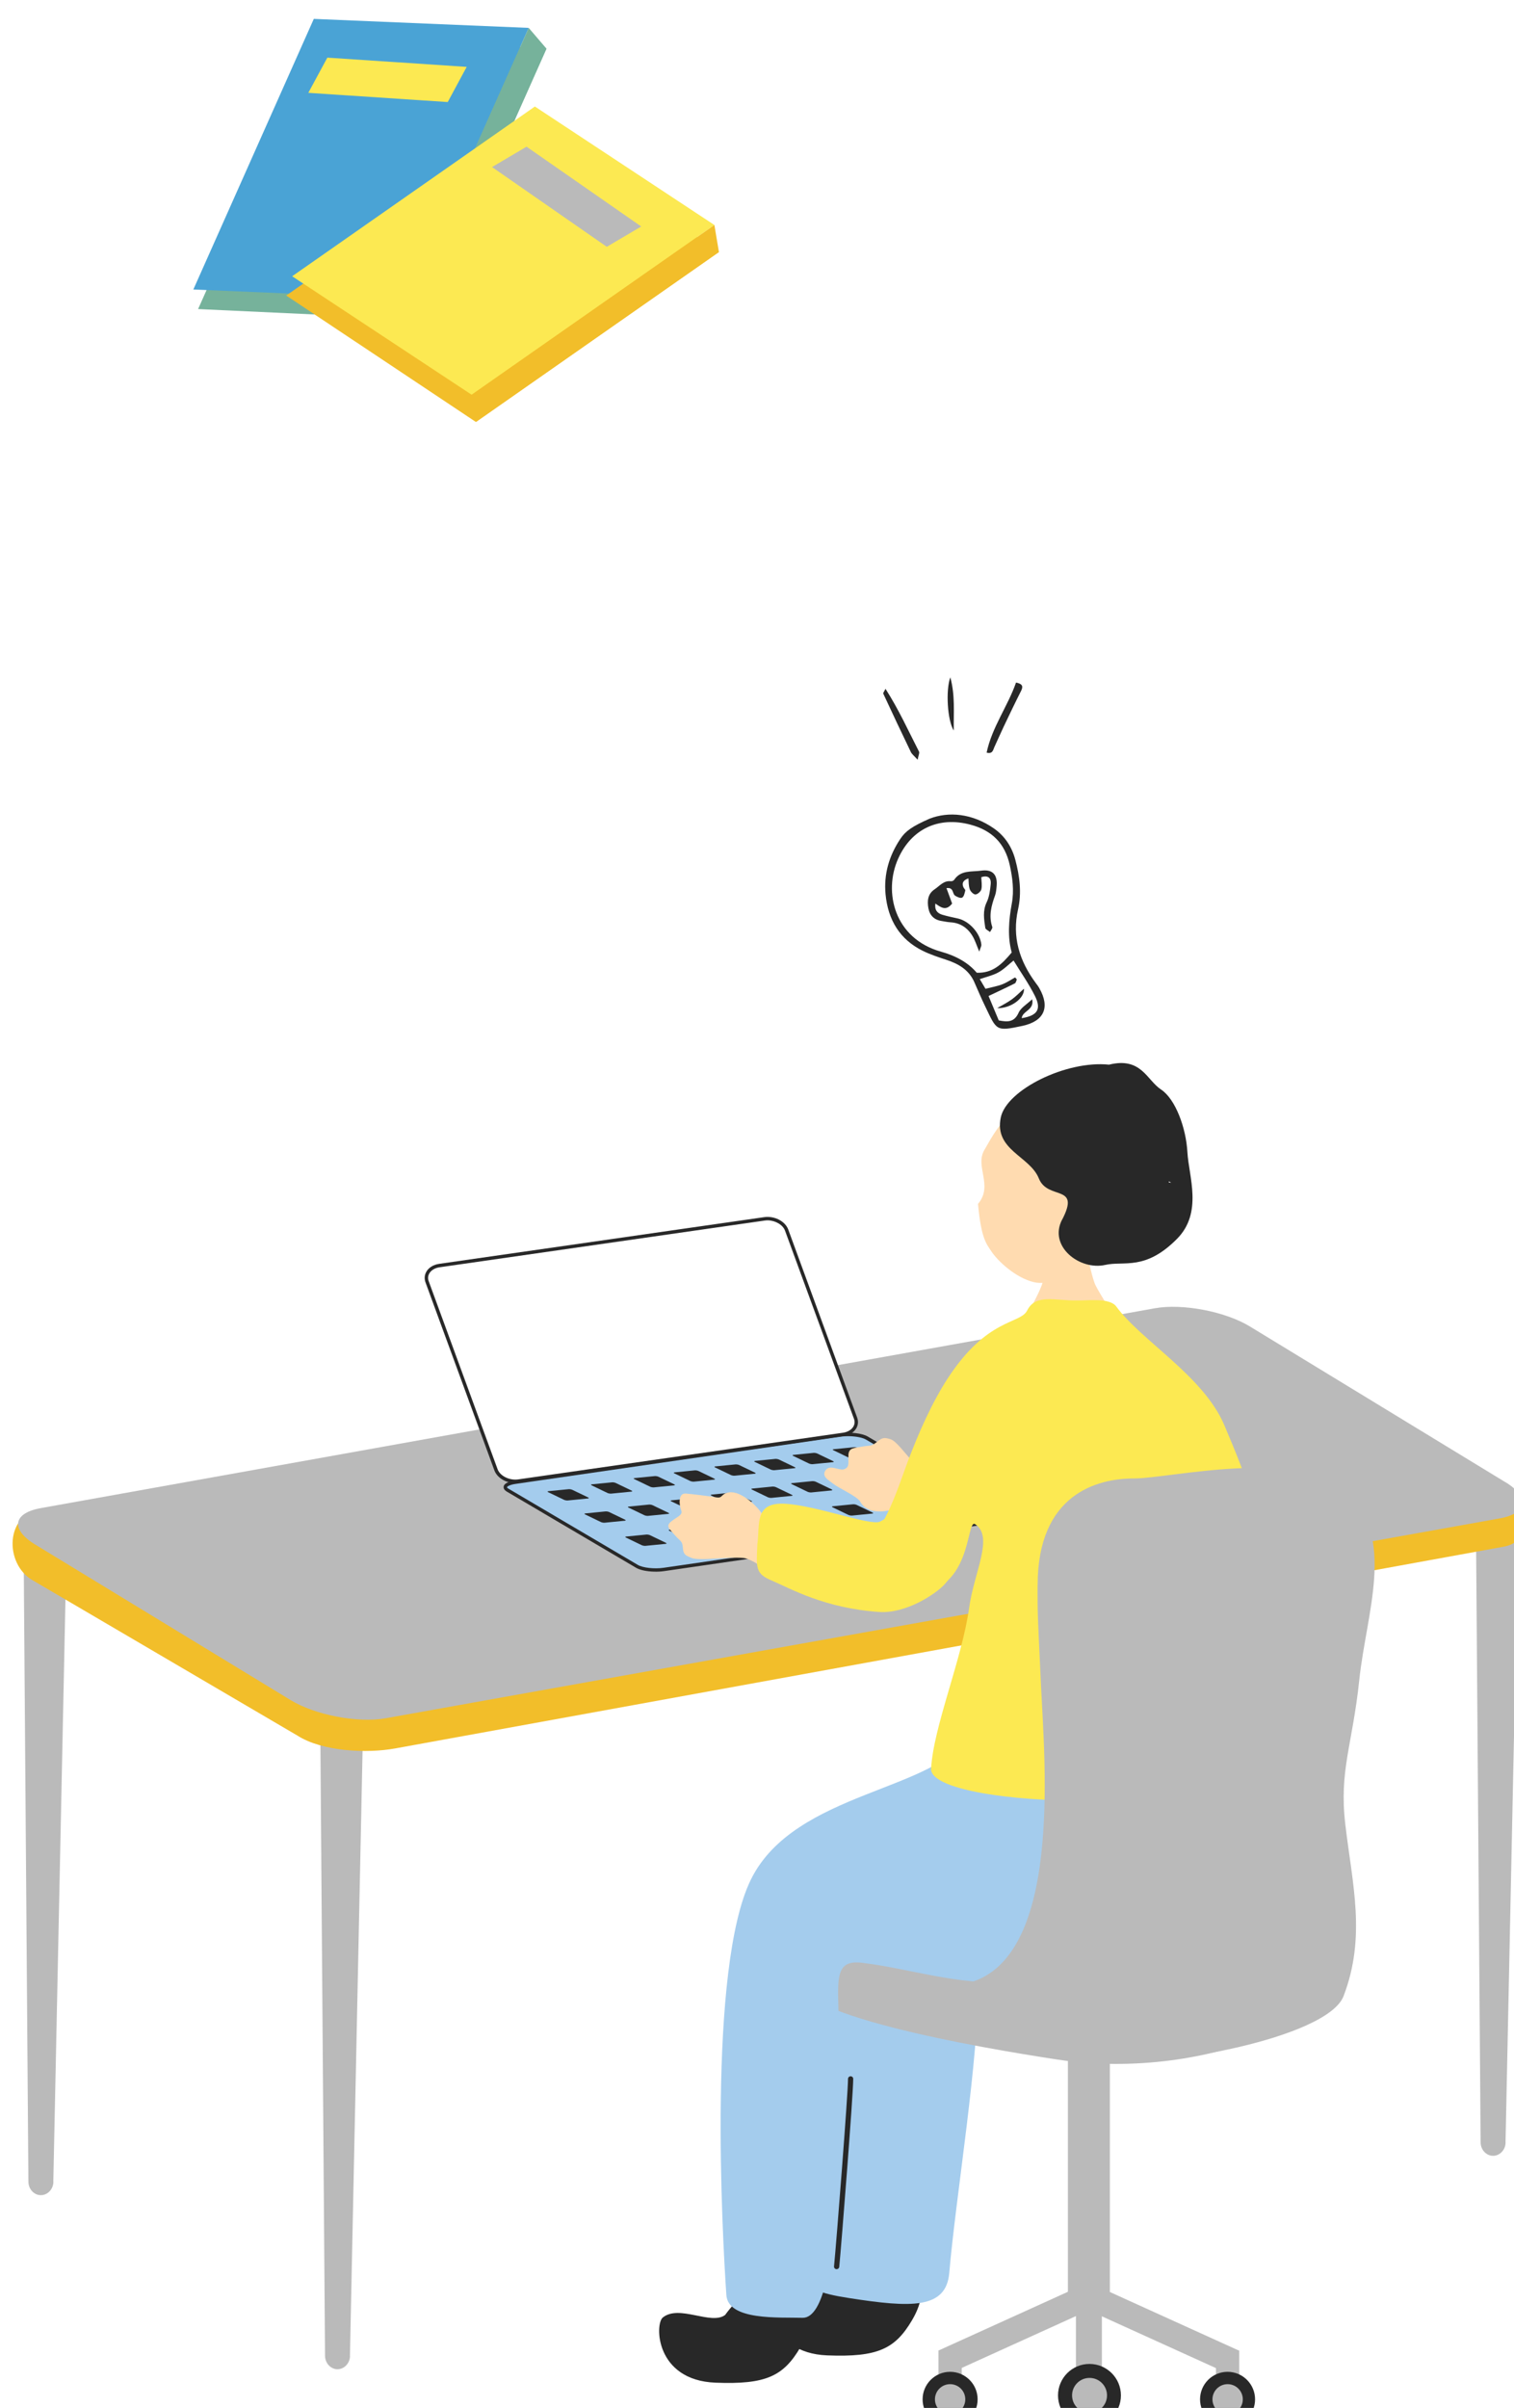 <?xml version="1.0" encoding="UTF-8"?>
<svg id="_レイヤー_2" data-name="レイヤー 2" xmlns="http://www.w3.org/2000/svg" xmlns:xlink="http://www.w3.org/1999/xlink" viewBox="0 0 203.6 323.72">
  <defs>
    <style>
      .cls-1 {
        fill: #fff;
      }

      .cls-2 {
        fill: #ffdbb0;
      }

      .cls-3 {
        fill: #f2be2a;
      }

      .cls-4 {
        fill: #fce952;
      }

      .cls-5 {
        fill: #bababa;
      }

      .cls-6 {
        fill: #a4cced;
      }

      .cls-7 {
        fill: #76b29b;
      }

      .cls-8 {
        fill: #4aa3d5;
      }

      .cls-9 {
        fill: #282828;
      }

      .cls-10 {
        filter: url(#drop-shadow-1);
      }
    </style>
    <filter id="drop-shadow-1" filterUnits="userSpaceOnUse">
      <feOffset dx="1.69" dy="2.54"/>
      <feGaussianBlur result="blur" stdDeviation="5.92"/>
      <feFlood flood-color="#060001" flood-opacity=".35"/>
      <feComposite in2="blur" operator="in"/>
      <feComposite in="SourceGraphic"/>
    </filter>
  </defs>
  <g id="_レイヤー_1-2" data-name="レイヤー 1">
    <g class="cls-10">
      <g>
        <g>
          <path class="cls-9" d="m123.32,107.52c2.56-.99,5.73-.72,8.66,1.32,1.45,1.01,2.41,2.47,2.87,4.21.58,2.19.87,4.42.37,6.64-.84,3.73.18,6.96,2.39,9.94.17.22.34.45.47.69,1.47,2.58.64,4.43-2.29,5.06-3.6.77-3.43.61-5-2.64-.51-1.05-.97-2.14-1.44-3.21-.73-1.68-2.13-2.5-3.79-3.04-1.06-.35-2.13-.7-3.13-1.19-3.14-1.54-4.7-4.19-5.03-7.6-.26-2.72.48-5.21,1.99-7.47.7-1.04,1.55-1.66,3.93-2.71Zm11.04,17.97c-.57-2.06-.4-4.32.02-6.59.32-1.73.09-3.44-.28-5.15-.65-2.91-2.39-4.65-5.27-5.42-4.27-1.15-7.93.54-9.73,4.55-2.04,4.53-.49,10.78,5.76,12.52,2.04.57,3.68,1.5,4.8,2.83,2.14.08,3.38-1.13,4.71-2.73Zm-3.52,4.9c.86-.22,1.58-.34,2.25-.6.61-.23,1.16-.61,1.73-.93.08.09.15.18.23.27-.08.18-.12.46-.26.53-1.13.57-2.28,1.1-3.54,1.7.46,1.1.93,2.21,1.37,3.28,1.15.22,2.08.29,2.67-1.03.3-.68,1.11-1.13,1.82-1.81.33,1.47-1.31,1.55-1.4,2.54,2.11-.34,2.68-1.19,1.77-3-.81-1.62-1.87-3.12-2.87-4.75-.73.59-1.33,1.21-2.05,1.6-.75.41-1.62.6-2.49.9.26.44.48.82.76,1.29Z"/>
          <path class="cls-9" d="m134.95,89.22c.9.19.97.53.67,1.13-.81,1.6-1.58,3.21-2.35,4.83-.43.91-.83,1.83-1.25,2.74-.17.38-.22.93-1.03.72.72-3.43,2.84-6.22,3.95-9.41Z"/>
          <path class="cls-9" d="m121.71,99.6c-.5-.56-.78-.76-.91-1.04-1.26-2.61-2.49-5.22-3.71-7.85-.04-.09.12-.28.3-.65,1.79,2.8,3.08,5.66,4.51,8.45.09.17-.07.48-.19,1.09Z"/>
          <path class="cls-9" d="m126.57,95.67c-.86-1.33-1.1-5.44-.46-7.15.66,2.48.43,4.64.46,7.15Z"/>
          <path class="cls-9" d="m130.27,115.36c.02.59.13,1.15.01,1.66-.07.29-.5.67-.79.69-.25.01-.65-.38-.76-.68-.17-.46-.14-.98-.19-1.48q-1.06.36-.66,1.21c.07.15.27.31.24.42-.09.34-.17.81-.42.95-.22.12-.69-.08-.96-.27-.38-.25-.16-1.15-1.15-1,.28.77.54,1.46.76,2.07-.83,1.07-1.54.5-2.25,0-.13.87.26,1.3.91,1.5.69.21,1.41.35,2.12.51,1.52.34,3,1.97,3.15,3.52.02.18-.11.38-.28.94-.38-.92-.57-1.53-.89-2.07-.66-1.12-1.64-1.8-2.99-1.88-.39-.02-.77-.11-1.16-.17-1.01-.15-1.62-.74-1.8-1.72-.17-.98-.1-1.92.83-2.54.68-.45,1.21-1.2,2.18-1.09.15.02.37-.07.45-.18.89-1.35,2.36-1.06,3.63-1.24,1.51-.22,2.21.51,2.09,2.02-.04.44-.07.91-.22,1.32-.5,1.38-.87,2.75-.37,4.23.06.17-.19.45-.3.68-.22-.19-.61-.35-.64-.56-.17-1.15-.37-2.29.19-3.45.35-.73.46-1.61.54-2.43.08-.88-.39-1.21-1.27-.94Z"/>
        </g>
        <path class="cls-9" d="m132.41,132.99c.66-.39,1.35-.73,1.96-1.17.56-.4,1.04-.91,1.64-1.44.11,1.26-1.75,2.67-3.6,2.61Z"/>
      </g>
      <g>
        <g>
          <path class="cls-5" d="m45.38,314.19c-.02.99-.78,1.78-1.69,1.78h0c-.91,0-1.66-.81-1.67-1.8l-.63-83.46c-.02-2.96,1.27-5.42,2.9-5.41h0c1.62.01,2.88,2.48,2.82,5.44l-1.74,83.45Z"/>
          <path class="cls-5" d="m5.49,290.79c-.02.99-.78,1.78-1.69,1.78h0c-.91,0-1.66-.81-1.67-1.8l-.63-83.46c-.02-2.96,1.27-5.42,2.9-5.41h0c1.62.01,2.88,2.48,2.82,5.44l-1.74,83.45Z"/>
          <path class="cls-5" d="m200.78,285.5c-.02.99-.78,1.78-1.69,1.78h0c-.91,0-1.66-.81-1.67-1.8l-.63-83.46c-.02-2.96,1.27-5.42,2.9-5.41h0c1.62.01,2.88,2.48,2.82,5.44l-1.74,83.45Z"/>
          <g>
            <path class="cls-3" d="m202.42,199.12c1.72,1.1,1.92,5.57-1.88,6.27l-149.06,27.12c-3.8.7-9.81.43-13.17-1.72L2.74,209.93c-3.9-2.19-3.81-9.13,1.39-9.66l149-25.82c3.8-.7,9.67.49,13.02,2.65l36.27,22.02Z"/>
            <path class="cls-5" d="m200.75,196.71c3.31,2.02,2.97,4.21-.76,4.88l-149.82,26.87c-3.73.67-9.48-.43-12.79-2.45L3.02,205.09c-3.31-2.02-2.97-4.21.76-4.88l149.83-26.87c3.73-.67,9.48.43,12.79,2.45l34.35,20.93Z"/>
          </g>
        </g>
        <g>
          <g>
            <path class="cls-6" d="m66.59,197.79c-.7-.41-.23-.9,1.04-1.08l43.67-6.34c1.27-.18,2.88,0,3.58.41l17.4,10.25c.7.41.23.9-1.04,1.08l-43.67,6.34c-1.27.18-2.88,0-3.58-.41l-17.4-10.25Z"/>
            <path class="cls-9" d="m86.31,208.75c-.98-.02-1.93-.21-2.44-.51l-17.4-10.25c-.42-.25-.46-.51-.43-.69.1-.53,1.02-.74,1.56-.82l43.67-6.34c1.32-.19,2.99,0,3.73.44l17.4,10.25c.42.25.46.51.43.69-.1.53-1.02.74-1.56.82l-43.67,6.34c-.41.06-.85.08-1.29.07Zm26.24-18.21c-.41-.01-.83.01-1.22.07l-43.67,6.34c-.84.12-1.15.36-1.17.45,0,.02.03.1.21.2l17.4,10.25c.65.38,2.22.56,3.43.38l43.67-6.34c.84-.12,1.15-.36,1.17-.45,0-.02-.03-.1-.21-.2l-17.4-10.25c-.44-.26-1.32-.43-2.21-.45Z"/>
          </g>
          <g>
            <path class="cls-1" d="m113.37,188.12c.37,1.01-.37,1.99-1.64,2.17l-43.72,6.28c-1.27.18-2.62-.5-2.99-1.51l-9.27-25.29c-.37-1.01.37-1.99,1.64-2.17l43.72-6.28c1.27-.18,2.62.5,2.99,1.51l9.27,25.29Z"/>
            <path class="cls-9" d="m67.51,196.84c-1.2-.03-2.35-.72-2.71-1.69l-9.27-25.29c-.18-.5-.14-1.01.13-1.46.32-.54.94-.92,1.69-1.03l43.72-6.28c1.38-.2,2.83.54,3.24,1.66l9.27,25.29c.18.5.14,1.01-.13,1.46-.33.54-.94.92-1.7,1.02l-43.72,6.28c-.18.03-.35.04-.53.03Zm34.08-35.32c-.15,0-.3,0-.45.03l-43.72,6.28c-.61.09-1.11.38-1.37.81-.19.33-.23.69-.09,1.06l9.27,25.29c.33.9,1.6,1.52,2.74,1.36l43.72-6.28c.61-.09,1.11-.38,1.37-.81.19-.33.23-.69.09-1.06l-9.27-25.29c-.29-.79-1.28-1.36-2.29-1.39Z"/>
          </g>
          <g>
            <path class="cls-9" d="m77.4,198.77c.13.06.12.13-.02.14l-2.73.27c-.14.01-.37-.03-.49-.09l-2.12-1.02c-.13-.06-.12-.13.02-.14l2.73-.27c.14-.01.37.03.49.09l2.12,1.02Z"/>
            <path class="cls-9" d="m110.34,193.89c.13.06.12.13-.02.14l-2.73.27c-.14.01-.37-.03-.49-.09l-2.12-1.02c-.13-.06-.12-.13.02-.14l2.73-.27c.14-.01.37.03.49.09l2.12,1.02Z"/>
            <path class="cls-9" d="m105.19,194.7c.13.06.12.13-.02.14l-2.73.27c-.14.01-.37-.03-.49-.09l-2.12-1.02c-.13-.06-.12-.13.02-.14l2.73-.27c.14-.01.37.03.49.09l2.12,1.02Z"/>
            <path class="cls-9" d="m99.84,195.44c.13.06.12.13-.02.14l-2.73.27c-.14.01-.37-.03-.49-.09l-2.12-1.02c-.13-.06-.12-.13.02-.14l2.73-.27c.14-.01.37.03.49.09l2.12,1.02Z"/>
            <path class="cls-9" d="m94.37,196.24c.13.06.12.13-.02.14l-2.73.27c-.14.01-.37-.03-.49-.09l-2.12-1.02c-.13-.06-.12-.13.02-.14l2.73-.27c.14-.01.37.03.49.09l2.12,1.02Z"/>
            <path class="cls-9" d="m88.98,197.01c.13.06.12.13-.02.14l-2.73.27c-.14.01-.37-.03-.49-.09l-2.12-1.02c-.13-.06-.12-.13.02-.14l2.73-.27c.14-.01.37.03.49.09l2.12,1.02Z"/>
            <path class="cls-9" d="m83.24,197.85c.13.06.12.13-.02.14l-2.73.27c-.14.01-.37-.03-.49-.09l-2.12-1.02c-.13-.06-.12-.13.02-.14l2.73-.27c.14-.01.37.03.49.09l2.12,1.02Z"/>
            <path class="cls-9" d="m115.75,193.13c.13.06.12.13-.02.14l-2.73.27c-.14.01-.37-.03-.49-.09l-2.12-1.02c-.13-.06-.12-.13.02-.14l2.73-.27c.14-.01.37.03.49.09l2.12,1.02Z"/>
          </g>
          <g>
            <path class="cls-9" d="m82.36,201.76c.13.06.12.13-.02.14l-2.73.27c-.14.01-.37-.03-.49-.09l-2.12-1.02c-.13-.06-.12-.13.02-.14l2.73-.27c.14-.01.37.03.49.09l2.12,1.02Z"/>
            <path class="cls-9" d="m115.31,196.87c.13.06.12.13-.02.14l-2.73.27c-.14.01-.37-.03-.49-.09l-2.12-1.02c-.13-.06-.12-.13.02-.14l2.73-.27c.14-.01.37.03.49.09l2.12,1.02Z"/>
            <path class="cls-9" d="m110.15,197.69c.13.06.12.13-.02.14l-2.73.27c-.14.01-.37-.03-.49-.09l-2.12-1.02c-.13-.06-.12-.13.02-.14l2.73-.27c.14-.01.37.03.49.09l2.12,1.02Z"/>
            <path class="cls-9" d="m104.8,198.42c.13.06.12.13-.02.14l-2.73.27c-.14.01-.37-.03-.49-.09l-2.12-1.02c-.13-.06-.12-.13.02-.14l2.73-.27c.14-.01.37.03.49.09l2.12,1.02Z"/>
            <path class="cls-9" d="m99.34,199.23c.13.06.12.13-.02.14l-2.73.27c-.14.01-.37-.03-.49-.09l-2.12-1.02c-.13-.06-.12-.13.02-.14l2.73-.27c.14-.01.37.03.49.09l2.12,1.02Z"/>
            <path class="cls-9" d="m93.95,200c.13.06.12.13-.02.14l-2.73.27c-.14.01-.37-.03-.49-.09l-2.12-1.02c-.13-.06-.12-.13.02-.14l2.73-.27c.14-.01.37.03.49.09l2.12,1.02Z"/>
            <path class="cls-9" d="m88.2,200.84c.13.06.12.13-.02.14l-2.73.27c-.14.01-.37-.03-.49-.09l-2.12-1.02c-.13-.06-.12-.13.02-.14l2.73-.27c.14-.01.37.03.49.09l2.12,1.02Z"/>
            <path class="cls-9" d="m120.71,196.11c.13.06.12.13-.02.14l-2.73.27c-.14.01-.37-.03-.49-.09l-2.12-1.02c-.13-.06-.12-.13.02-.14l2.73-.27c.14-.01.37.03.49.09l2.12,1.02Z"/>
          </g>
          <g>
            <path class="cls-9" d="m87.85,204.87c.13.06.12.13-.02.14l-2.73.27c-.14.01-.37-.03-.49-.09l-2.12-1.02c-.13-.06-.12-.13.02-.14l2.73-.27c.14-.01.37.03.49.09l2.12,1.02Z"/>
            <path class="cls-9" d="m120.8,199.99c.13.06.12.13-.02.14l-2.73.27c-.14.01-.37-.03-.49-.09l-2.12-1.02c-.13-.06-.12-.13.02-.14l2.73-.27c.14-.01.37.03.49.09l2.12,1.02Z"/>
            <path class="cls-9" d="m115.64,200.8c.13.06.12.13-.02.14l-2.73.27c-.14.01-.37-.03-.49-.09l-2.12-1.02c-.13-.06-.12-.13.02-.14l2.73-.27c.14-.01.37.03.49.09l2.12,1.02Z"/>
            <path class="cls-9" d="m110.29,201.53c.13.06.12.13-.02.14l-2.73.27c-.14.01-.37-.03-.49-.09l-2.12-1.02c-.13-.06-.12-.13.02-.14l2.73-.27c.14-.01.37.03.49.09l2.12,1.02Z"/>
            <path class="cls-9" d="m104.83,202.34c.13.06.12.13-.02.14l-2.73.27c-.14.01-.37-.03-.49-.09l-2.12-1.02c-.13-.06-.12-.13.02-.14l2.73-.27c.14-.01.37.03.49.09l2.12,1.02Z"/>
            <path class="cls-9" d="m99.44,203.11c.13.06.12.13-.02.14l-2.73.27c-.14.01-.37-.03-.49-.09l-2.12-1.02c-.13-.06-.12-.13.02-.14l2.73-.27c.14-.01.37.03.49.09l2.12,1.02Z"/>
            <path class="cls-9" d="m93.69,203.95c.13.06.12.13-.02.14l-2.73.27c-.14.01-.37-.03-.49-.09l-2.12-1.02c-.13-.06-.12-.13.02-.14l2.73-.27c.14-.01.37.03.49.09l2.12,1.02Z"/>
            <path class="cls-9" d="m126.2,199.23c.13.06.12.13-.02.14l-2.73.27c-.14.01-.37-.03-.49-.09l-2.12-1.02c-.13-.06-.12-.13.02-.14l2.73-.27c.14-.01.37.03.49.09l2.12,1.02Z"/>
          </g>
        </g>
        <g>
          <path class="cls-9" d="m110.69,304.54c-1.9,1.41-6.01-.99-8.22.81-1.09.89-.99,8.44,7.08,8.76,6.81.27,9.14-.88,11.41-4.73,1.55-2.62,1.62-4.83.61-6.8-2.86-4.14-7.72-2.39-10.88,1.97Z"/>
          <path class="cls-6" d="m112.83,256.87c-3.06,2.62-4.63,27.58-5.4,37.27-.77,9.69-3.22,10.99,5.09,12.27,8.31,1.29,13.04,1.51,13.45-3.42.83-9.93,4.15-29.97,3.75-38.18s-10.5-13.41-16.89-7.95Z"/>
        </g>
        <path class="cls-5" d="m140.44,274.33c-10.46-1.6-36.61-6.05-35.27-11.34,1.34-5.29,19.16-14.69,34.33-12.68,11.51,1.53,33.15,3.93,37.83,10.4,4.68,6.47-15.96,16.81-36.89,13.62Z"/>
        <path class="cls-2" d="m112.41,193.09c-.07.99.2,1.52-.5,1.86-.7.33-1.95-.69-2.56.15-.61.84.37,1.33,1.06,1.87.69.54,3.2,1.67,3.59,2.38.47.87,1.48,1.42,3.13,1.28,1.25-.1,1.84-.57,2.66-1.06.47-.28,1.12.11,1.76.08.92-.26,1.45-1.16,1.58-2.72.03-.73-.5-1.62-1.03-1.96-.36-.27-.71-.63-1.1-1.06-1.09-1.21-2.2-2.75-2.95-2.97-.75-.21-.99-.31-1.82.37-.83.67-.88.42-2,.63-1.13.21-1.76.14-1.83,1.13Z"/>
        <g>
          <path class="cls-2" d="m139.42,165.87c.33,0,4.68.31,5.1.27.17.7.7,3.27,1.12,4.12.41.86,3.42,5.76,3.83,6.19-4.81,4.12-11.52,3.58-14.75-.16.87-.43,3.52-5.06,3.9-6.75.27-1.24.81-3.21.81-3.68Z"/>
          <g>
            <path class="cls-2" d="m148.41,160.93c1.69-6.13,1.26-14-6.27-15.59-7.52-1.59-10.31,4.85-11.43,6.68-1.37,2.25,1.23,4.79-.88,7.29.42,4.62,1.12,5.35,1.75,6.31.9,1.39,3.31,3.62,5.76,4.21,1.95.47,4.76-.77,6.32-1.88,1.47-1.04,2.45-2.14,3.23-3.25.46-.1.98-.1,1.73-.85.34-.35.96-1.58.91-2.19-.07-.77-.88-.89-1.12-.73Z"/>
            <path class="cls-9" d="m141.14,161.42c-1.87,3.59,2.36,6.87,5.81,6.09,2.51-.57,5.36.83,9.65-3.51,3.49-3.53,1.57-8.39,1.39-11.65-.18-3.26-1.61-7.15-3.55-8.42-1.93-1.28-2.65-4.41-6.99-3.34-5.74-.6-13.79,3.38-14.56,7.11-.9,4.39,3.91,5.17,5.12,8.18,1.2,3.01,5.66.69,3.14,5.54Zm14.36-5.13c.1.06.21.11.32.16l-.33-.02v-.14Z"/>
          </g>
        </g>
        <g>
          <path class="cls-9" d="m95.82,308.68c-1.9,1.41-6.17-1.45-8.38.34-1.09.89-.99,8.44,7.08,8.76,6.81.27,9.14-.88,11.41-4.73,1.55-2.62,1.62-4.83.61-6.8-2.86-4.14-7.56-1.92-10.72,2.43Z"/>
          <g>
            <path class="cls-6" d="m163.41,228.18c1.05,1.29,6.66,15.89,1.7,24.77-6.29,11.27-21.28,10.38-31.03,10.97-7.17.43-13.51-1.84-19.87-2.59-4.66-.55-2.7,3.76-3.17,12.93-.1,2,1.08,34.97-4.82,34.8-3.13-.09-9.99.4-10.23-3.06-.54-7.9-2.54-43.95,3.29-55.84,5.88-11.99,25.39-11.91,29.15-19.47,2.47-4.97,34.97-2.52,34.97-2.52Z"/>
            <path class="cls-9" d="m110.81,302.52s-.02,0-.03,0c-.19-.02-.33-.19-.31-.38.34-3.51,1.88-23.23,1.88-25.2,0-.19.15-.35.35-.35s.35.15.35.35c0,2.11-1.59,22.31-1.88,25.27-.02.18-.17.31-.34.31Z"/>
          </g>
        </g>
        <g>
          <path class="cls-2" d="m98.33,206.91c1.13.19,2.55,1.26,3.68,2.07.77-1.32,1.52-2.65,2.25-3.98-.88-.38-1.67-.83-2.07-1.4-.5-.42-1.09-1.76-1.22-2.24-.22-.83-2.82-3.53-4.6-3.27-1.19.18-.79.83-1.75.67-.97-.16-3.01-.42-4.08-.51-1.07-.1-.9,1.58-.63,2.23.27.66-.45.82-1.3,1.49-.85.68-.27,1.03.46,1.88.73.85,1,.72,1.07,1.67.06.95.35,1.04,1.16,1.38.81.34,3.15.07,5.17-.01.71-.03,1.32-.03,1.88.02Z"/>
          <path class="cls-4" d="m100.16,205.03c.37-2.59-.49-5.65,3.73-5.41,4.23.24,11.54,3.02,12.76,2.4,3.92-2,5.21-5.79,6.49-5.08,2.19,1.22,4.14,4.89,4.21,6.25.05.91.08,5.02-2.04,7.29-1.26,1.36-5.23,3.92-8.73,3.69-7.38-.48-12.09-3.21-14.39-4.18-2.31-.97-2.18-1.64-2.03-4.95Z"/>
        </g>
        <path class="cls-4" d="m116.96,202.21c1.57-2.78,2.54-5.92,3.41-8.23,1.46-3.87,3.26-7.95,5.41-11.25,5.33-8.15,9.72-7.23,10.66-9.09,1.16-2.31,3.82-1.29,6.7-1.35,1.47.04,4.4-.4,5.29.82,3.37,4.6,11.68,9.31,14.5,15.89,6.53,15.23,7.05,21.47,4.08,22.73-2.41,1.01-4.07-.2-3.6,4.39.47,4.59,3.1,17.27,1.96,18.65-5.82,7.01-42.13,5.49-41.85.47.31-5.64,4.17-14.77,5.11-21.59.67-4.86,3.37-9.6.82-11.28-1.3-.86-.22,9.67-8.99,9.36-3.32-.12-5.84-7.8-3.49-9.52Z"/>
        <g>
          <g>
            <path class="cls-5" d="m137.85,210.56c0-12.23,7.99-14.34,12.93-14.34s22.1-4.23,28.68,1.88c6.58,6.11,2.59,16.22,1.65,25.16-.94,8.93-2.74,12.19-1.88,19.51.94,7.99,2.82,15.05-.24,23.04-2.18,5.71-25.63,10.11-35.27,8.7-9.64-1.41-31.43-7.21-15.75-10.34,13.32-2.66,10.81-29.86,10.34-39.97-.47-10.11-.47-9.4-.47-13.64Z"/>
            <g>
              <rect class="cls-5" x="141.92" y="268.32" width="5.64" height="40.44"/>
              <g>
                <rect class="cls-5" x="133.22" y="299.97" width="3.42" height="21.3" transform="translate(362.01 59.38) rotate(65.59)"/>
                <rect class="cls-5" x="143" y="301.82" width="3.49" height="17.28"/>
                <rect class="cls-5" x="124.51" y="313.47" width="3.13" height="4.43"/>
                <rect class="cls-5" x="152.84" y="299.97" width="3.42" height="21.3" transform="translate(501.27 298.27) rotate(114.41)"/>
                <rect class="cls-5" x="161.83" y="313.47" width="3.13" height="4.43" transform="translate(326.79 631.36) rotate(180)"/>
              </g>
            </g>
          </g>
          <g>
            <path class="cls-9" d="m129.78,320.02c0,2.04-1.66,3.7-3.7,3.7s-3.7-1.66-3.7-3.7,1.66-3.7,3.7-3.7,3.7,1.66,3.7,3.7Z"/>
            <circle class="cls-5" cx="126.08" cy="320.02" r="2.04"/>
          </g>
          <g>
            <path class="cls-9" d="m159.69,320.02c0,2.04,1.66,3.7,3.7,3.7s3.7-1.66,3.7-3.7-1.66-3.7-3.7-3.7-3.7,1.66-3.7,3.7Z"/>
            <circle class="cls-5" cx="163.4" cy="320.02" r="2.04"/>
          </g>
          <g>
            <circle class="cls-9" cx="144.82" cy="319.49" r="4.23"/>
            <path class="cls-5" d="m147.18,319.49c0,1.3-1.05,2.35-2.35,2.35s-2.35-1.05-2.35-2.35,1.05-2.35,2.35-2.35,2.35,1.05,2.35,2.35Z"/>
          </g>
        </g>
      </g>
      <g>
        <g>
          <polygon class="cls-7" points="55.57 40.43 24.95 39.01 41.33 2.24 71.79 4.02 55.57 40.43"/>
          <polygon class="cls-8" points="53.2 37.59 24.31 36.38 40.51 0 69.41 1.21 53.2 37.59"/>
          <polygon class="cls-7" points="53.2 37.59 55.59 40.38 71.8 4 69.41 1.21 53.2 37.59"/>
          <polygon class="cls-4" points="58.52 11.18 39.77 9.94 42.33 5.21 61.07 6.45 58.52 11.18"/>
        </g>
        <g>
          <polygon class="cls-3" points="62.31 54.19 36.8 37.19 69.79 14.12 94.98 31.35 62.31 54.19"/>
          <polygon class="cls-4" points="61.74 50.53 37.6 34.6 70.24 11.78 94.38 27.71 61.74 50.53"/>
          <polygon class="cls-3" points="61.74 50.53 62.35 54.16 94.99 31.34 94.38 27.71 61.74 50.53"/>
          <polygon class="cls-5" points="79.91 30.64 64.48 19.92 69.12 17.18 84.54 27.91 79.91 30.64"/>
        </g>
      </g>
    </g>
  </g>
</svg>